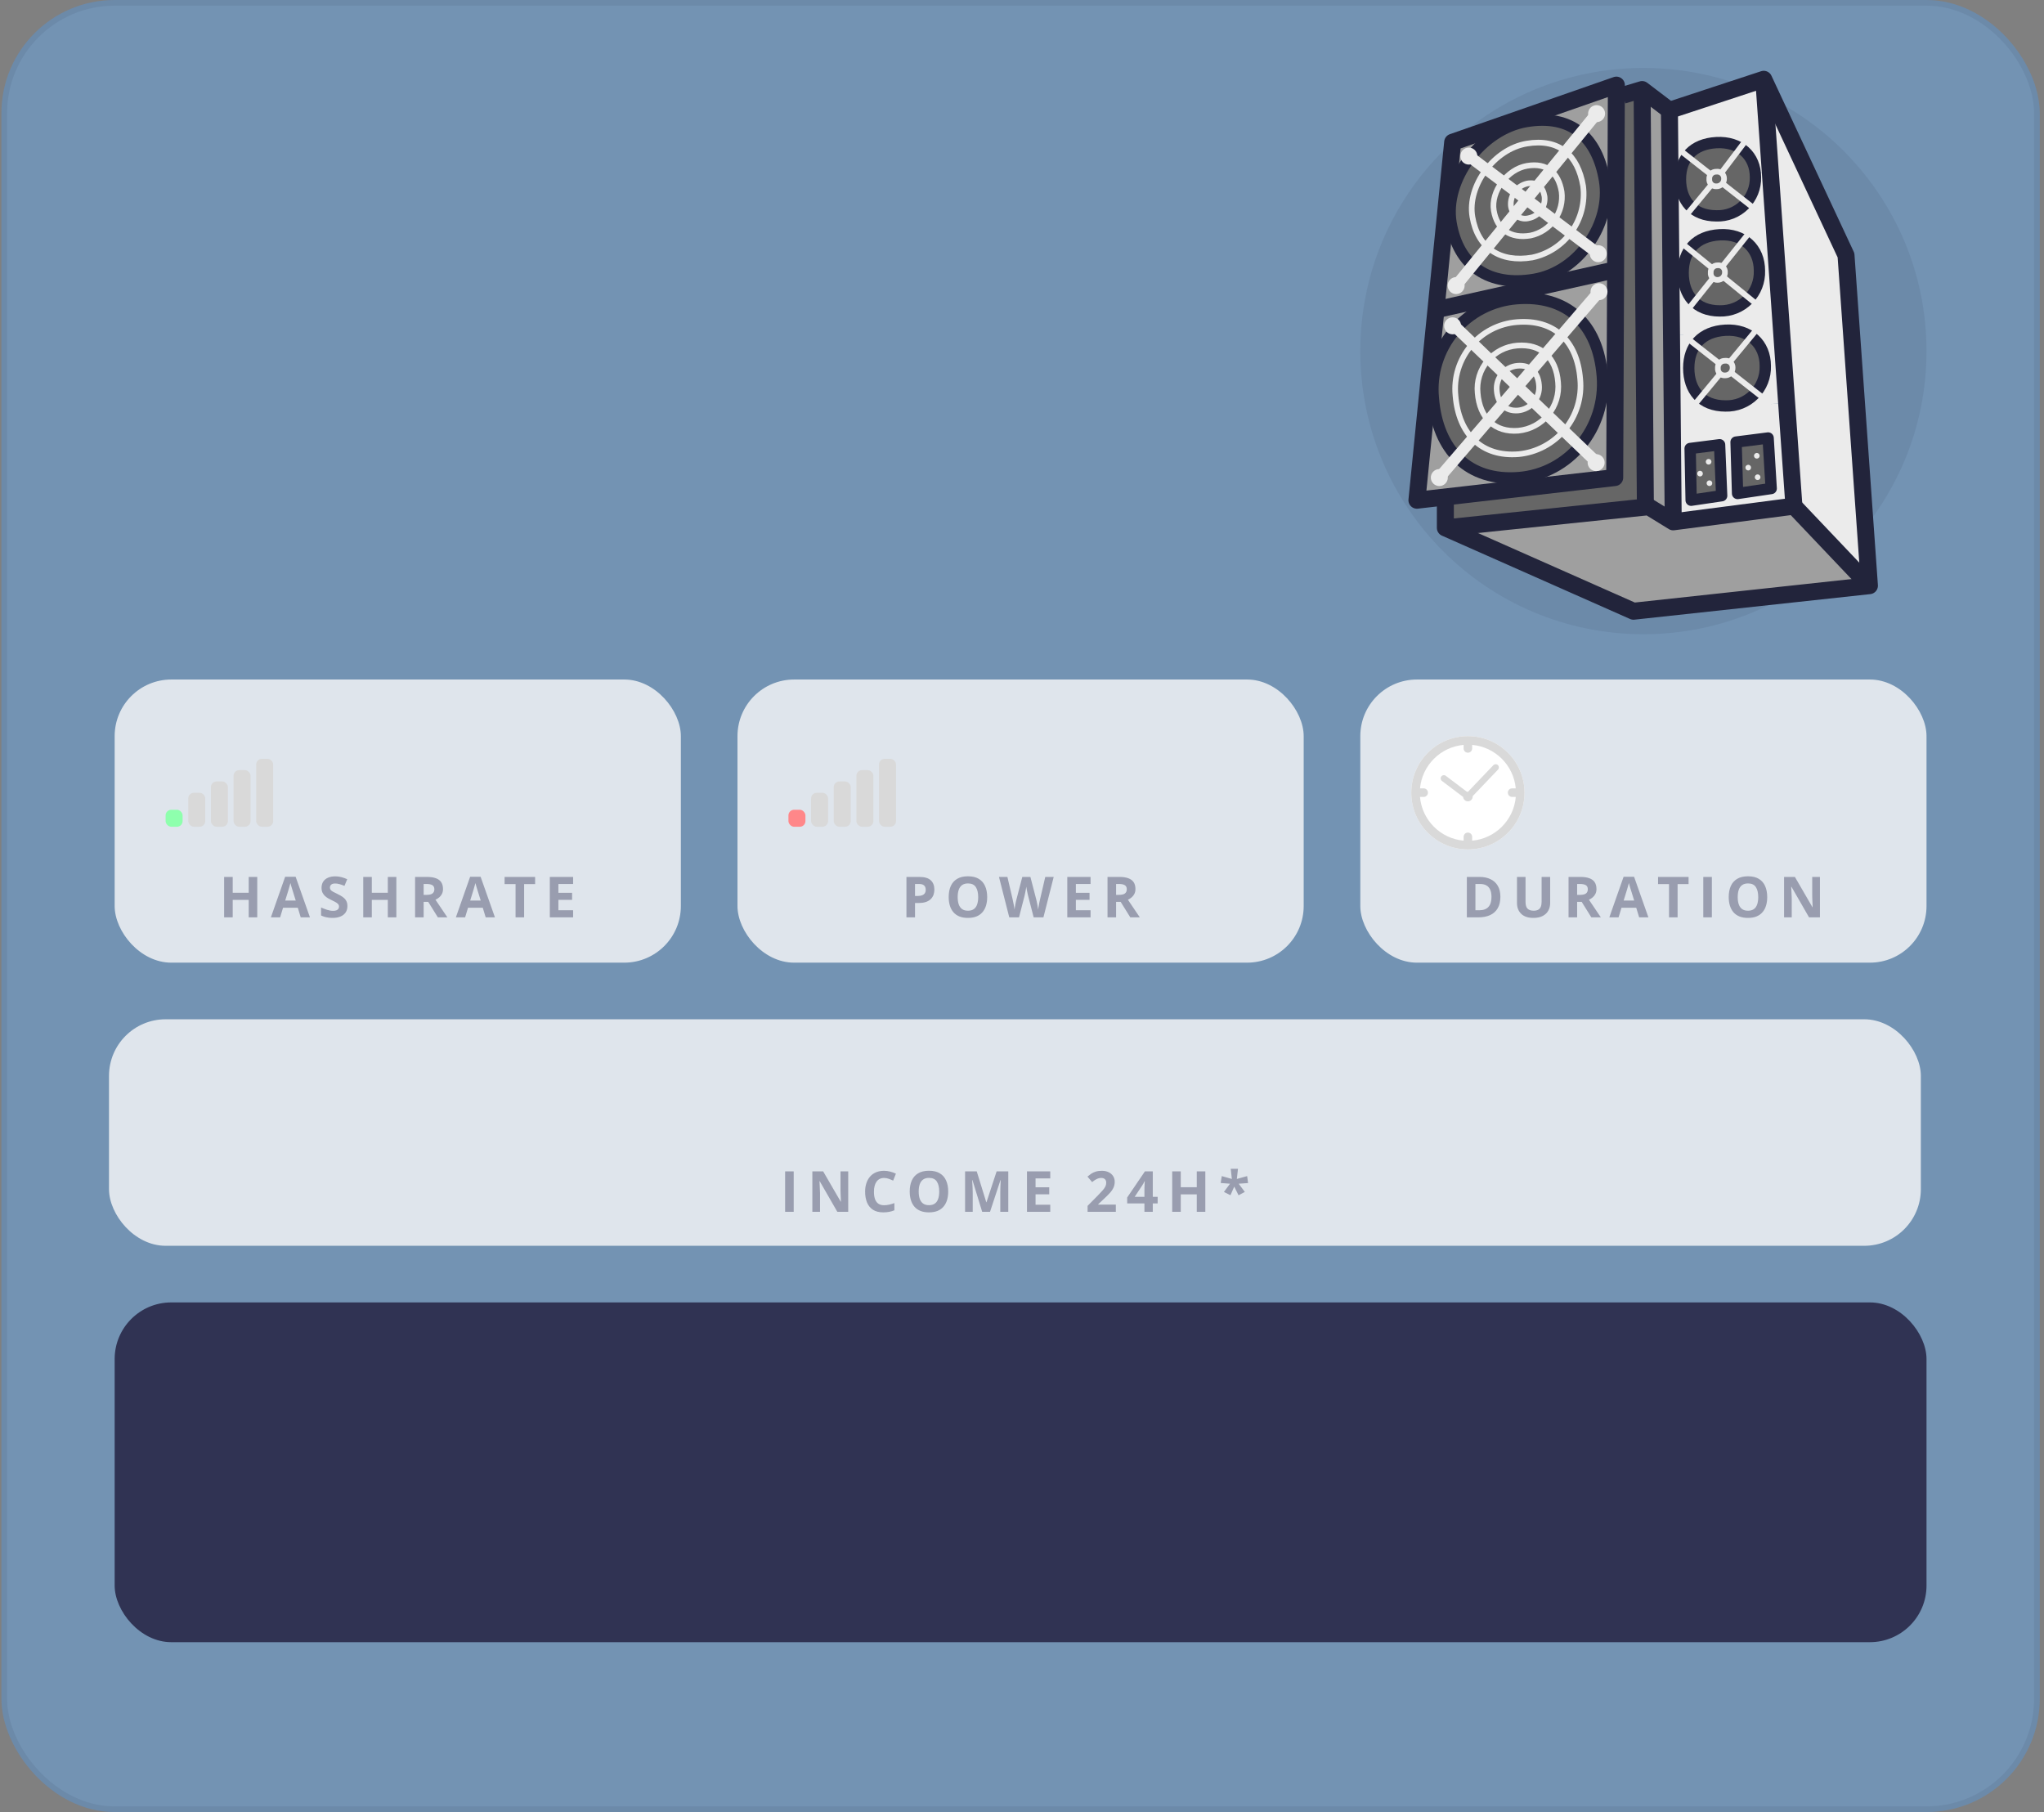<?xml version="1.0" encoding="UTF-8"?> <svg xmlns="http://www.w3.org/2000/svg" width="361" height="320" viewBox="0 0 361 320" fill="none"><rect x="0" y="0" width="361" height="320" fill="#808080" stroke="none"/><g clip-path="url(#clip0_5241_281817)"><rect x="0.25" width="360" height="320" rx="20" fill="#61B0FF" fill-opacity="0.4"></rect><rect x="20.25" y="120" width="100" height="50" rx="10" fill="#FAFAFA" fill-opacity="0.8"></rect><rect x="29.25" y="143" width="3" height="3" rx="1" fill="#8EFFAD"></rect><rect x="33.25" y="140" width="3" height="6" rx="1" fill="#D9D9D9"></rect><rect x="37.25" y="138" width="3" height="8" rx="1" fill="#D9D9D9"></rect><rect x="41.25" y="136" width="3" height="10" rx="1" fill="#D9D9D9"></rect><rect x="45.25" y="134" width="3" height="12" rx="1" fill="#D9D9D9"></rect><path d="M45.435 162H43.926V158.919H41.099V162H39.585V154.861H41.099V157.659H43.926V154.861H45.435V162ZM53.111 162L52.594 160.301H49.991L49.474 162H47.843L50.362 154.832H52.213L54.742 162H53.111ZM52.232 159.031L51.715 157.371C51.682 157.26 51.638 157.119 51.583 156.946C51.531 156.771 51.477 156.593 51.422 156.414C51.37 156.232 51.328 156.074 51.295 155.94C51.262 156.074 51.217 156.24 51.158 156.438C51.103 156.634 51.049 156.819 50.997 156.995C50.945 157.171 50.908 157.296 50.885 157.371L50.372 159.031H52.232ZM61.359 160.018C61.359 160.441 61.257 160.809 61.052 161.121C60.847 161.434 60.547 161.674 60.153 161.844C59.763 162.013 59.287 162.098 58.727 162.098C58.48 162.098 58.238 162.081 58 162.049C57.766 162.016 57.539 161.969 57.321 161.907C57.106 161.842 56.901 161.762 56.706 161.668V160.262C57.045 160.411 57.396 160.547 57.761 160.667C58.125 160.787 58.487 160.848 58.845 160.848C59.092 160.848 59.291 160.815 59.44 160.75C59.593 160.685 59.704 160.595 59.773 160.481C59.841 160.368 59.875 160.237 59.875 160.091C59.875 159.912 59.815 159.759 59.694 159.632C59.574 159.505 59.408 159.386 59.196 159.275C58.988 159.165 58.752 159.046 58.488 158.919C58.322 158.841 58.142 158.746 57.946 158.636C57.751 158.522 57.565 158.383 57.39 158.221C57.214 158.058 57.069 157.861 56.955 157.63C56.844 157.396 56.789 157.116 56.789 156.79C56.789 156.364 56.887 155.999 57.082 155.696C57.277 155.394 57.556 155.162 57.917 155.003C58.282 154.84 58.711 154.759 59.206 154.759C59.577 154.759 59.93 154.803 60.266 154.891C60.604 154.975 60.957 155.099 61.325 155.262L60.837 156.438C60.508 156.305 60.214 156.202 59.953 156.131C59.693 156.056 59.427 156.019 59.157 156.019C58.968 156.019 58.807 156.049 58.674 156.111C58.54 156.17 58.44 156.255 58.371 156.365C58.303 156.473 58.269 156.598 58.269 156.741C58.269 156.91 58.317 157.054 58.415 157.171C58.516 157.285 58.666 157.396 58.864 157.503C59.066 157.61 59.317 157.736 59.616 157.879C59.981 158.051 60.292 158.232 60.549 158.421C60.809 158.606 61.009 158.826 61.149 159.08C61.289 159.331 61.359 159.643 61.359 160.018ZM70.003 162H68.494V158.919H65.667V162H64.153V154.861H65.667V157.659H68.494V154.861H70.003V162ZM75.39 154.861C76.037 154.861 76.571 154.939 76.991 155.096C77.414 155.252 77.728 155.488 77.934 155.804C78.139 156.119 78.241 156.518 78.241 157C78.241 157.326 78.179 157.61 78.056 157.854C77.932 158.099 77.769 158.305 77.567 158.475C77.366 158.644 77.147 158.782 76.913 158.89L79.013 162H77.333L75.629 159.261H74.823V162H73.31V154.861H75.39ZM75.282 156.102H74.823V158.03H75.311C75.813 158.03 76.171 157.947 76.386 157.781C76.604 157.612 76.713 157.365 76.713 157.039C76.713 156.701 76.596 156.46 76.361 156.316C76.13 156.173 75.77 156.102 75.282 156.102ZM85.781 162L85.264 160.301H82.661L82.144 162H80.513L83.032 154.832H84.883L87.412 162H85.781ZM84.902 159.031L84.385 157.371C84.352 157.26 84.308 157.119 84.253 156.946C84.201 156.771 84.147 156.593 84.092 156.414C84.04 156.232 83.997 156.074 83.965 155.94C83.932 156.074 83.887 156.24 83.828 156.438C83.773 156.634 83.719 156.819 83.667 156.995C83.615 157.171 83.578 157.296 83.555 157.371L83.042 159.031H84.902ZM92.569 162H91.056V156.121H89.117V154.861H94.508V156.121H92.569V162ZM101.218 162H97.106V154.861H101.218V156.102H98.62V157.669H101.037V158.909H98.62V160.75H101.218V162Z" fill="#303353" fill-opacity="0.4"></path><rect x="130.25" y="120" width="100" height="50" rx="10" fill="#FAFAFA" fill-opacity="0.8"></rect><rect x="139.25" y="143" width="3" height="3" rx="1" fill="#FF8789"></rect><rect x="143.25" y="140" width="3" height="6" rx="1" fill="#D9D9D9"></rect><rect x="147.25" y="138" width="3" height="8" rx="1" fill="#D9D9D9"></rect><rect x="151.25" y="136" width="3" height="10" rx="1" fill="#D9D9D9"></rect><rect x="155.25" y="134" width="3" height="12" rx="1" fill="#D9D9D9"></rect><path d="M162.372 154.861C163.293 154.861 163.965 155.06 164.389 155.457C164.812 155.851 165.023 156.395 165.023 157.088C165.023 157.4 164.976 157.7 164.882 157.986C164.787 158.27 164.633 158.522 164.418 158.743C164.206 158.965 163.923 159.14 163.568 159.271C163.214 159.397 162.776 159.461 162.255 159.461H161.605V162H160.092V154.861H162.372ZM162.294 156.102H161.605V158.221H162.104C162.387 158.221 162.632 158.183 162.841 158.108C163.049 158.034 163.21 157.916 163.324 157.757C163.438 157.597 163.495 157.392 163.495 157.142C163.495 156.79 163.397 156.53 163.202 156.36C163.007 156.188 162.704 156.102 162.294 156.102ZM174.351 158.421C174.351 158.971 174.282 159.472 174.146 159.925C174.009 160.374 173.8 160.761 173.521 161.087C173.244 161.412 172.892 161.663 172.466 161.839C172.039 162.011 171.535 162.098 170.952 162.098C170.369 162.098 169.865 162.011 169.438 161.839C169.012 161.663 168.659 161.412 168.379 161.087C168.102 160.761 167.896 160.372 167.759 159.92C167.622 159.467 167.554 158.965 167.554 158.411C167.554 157.672 167.674 157.029 167.915 156.482C168.159 155.932 168.534 155.506 169.038 155.203C169.543 154.9 170.184 154.749 170.962 154.749C171.737 154.749 172.373 154.9 172.871 155.203C173.372 155.506 173.743 155.932 173.984 156.482C174.229 157.033 174.351 157.679 174.351 158.421ZM169.141 158.421C169.141 158.919 169.202 159.349 169.326 159.71C169.453 160.068 169.65 160.345 169.917 160.54C170.184 160.732 170.529 160.828 170.952 160.828C171.382 160.828 171.73 160.732 171.997 160.54C172.264 160.345 172.458 160.068 172.578 159.71C172.702 159.349 172.764 158.919 172.764 158.421C172.764 157.672 172.624 157.083 172.344 156.653C172.064 156.224 171.603 156.009 170.962 156.009C170.535 156.009 170.187 156.106 169.917 156.302C169.65 156.494 169.453 156.771 169.326 157.132C169.202 157.49 169.141 157.92 169.141 158.421ZM186.1 154.861L184.283 162H182.56L181.593 158.25C181.573 158.178 181.547 158.069 181.515 157.923C181.482 157.776 181.448 157.617 181.412 157.444C181.376 157.269 181.344 157.104 181.314 156.951C181.288 156.795 181.271 156.671 181.261 156.58C181.251 156.671 181.231 156.793 181.202 156.946C181.176 157.099 181.145 157.262 181.109 157.435C181.077 157.607 181.044 157.768 181.012 157.918C180.979 158.068 180.953 158.182 180.934 158.26L179.972 162H178.253L176.432 154.861H177.921L178.834 158.758C178.86 158.875 178.889 159.015 178.922 159.178C178.958 159.34 178.992 159.511 179.024 159.69C179.06 159.866 179.091 160.037 179.117 160.203C179.146 160.366 179.168 160.507 179.181 160.628C179.197 160.504 179.218 160.361 179.244 160.198C179.27 160.032 179.298 159.865 179.327 159.695C179.36 159.523 179.392 159.363 179.425 159.217C179.457 159.07 179.487 158.951 179.513 158.86L180.553 154.861H181.983L183.023 158.86C183.046 158.948 183.072 159.067 183.102 159.217C183.134 159.363 183.167 159.523 183.199 159.695C183.232 159.868 183.261 160.037 183.287 160.203C183.316 160.366 183.338 160.507 183.351 160.628C183.373 160.465 183.404 160.268 183.443 160.037C183.486 159.803 183.53 159.57 183.575 159.339C183.624 159.108 183.666 158.914 183.702 158.758L184.61 154.861H186.1ZM192.609 162H188.498V154.861H192.609V156.102H190.012V157.669H192.429V158.909H190.012V160.75H192.609V162ZM197.684 154.861C198.331 154.861 198.865 154.939 199.285 155.096C199.708 155.252 200.022 155.488 200.228 155.804C200.433 156.119 200.535 156.518 200.535 157C200.535 157.326 200.473 157.61 200.35 157.854C200.226 158.099 200.063 158.305 199.861 158.475C199.66 158.644 199.441 158.782 199.207 158.89L201.307 162H199.627L197.923 159.261H197.117V162H195.604V154.861H197.684ZM197.576 156.102H197.117V158.03H197.605C198.107 158.03 198.465 157.947 198.68 157.781C198.898 157.612 199.007 157.365 199.007 157.039C199.007 156.701 198.89 156.46 198.655 156.316C198.424 156.173 198.064 156.102 197.576 156.102Z" fill="#303353" fill-opacity="0.4"></path><rect x="240.25" y="120" width="100" height="50" rx="10" fill="#FAFAFA" fill-opacity="0.8"></rect><path d="M264.99 158.362C264.99 159.166 264.836 159.839 264.526 160.379C264.22 160.916 263.776 161.321 263.193 161.595C262.611 161.865 261.909 162 261.089 162H259.067V154.861H261.309C262.057 154.861 262.707 154.995 263.257 155.262C263.807 155.525 264.233 155.918 264.536 156.438C264.839 156.956 264.99 157.597 264.99 158.362ZM263.418 158.401C263.418 157.874 263.34 157.441 263.184 157.103C263.031 156.761 262.803 156.508 262.5 156.346C262.201 156.183 261.829 156.102 261.387 156.102H260.581V160.75H261.23C261.969 160.75 262.518 160.553 262.876 160.159C263.237 159.765 263.418 159.179 263.418 158.401ZM273.78 154.861V159.48C273.78 159.972 273.671 160.416 273.453 160.813C273.238 161.207 272.911 161.52 272.472 161.751C272.035 161.982 271.485 162.098 270.821 162.098C269.877 162.098 269.158 161.857 268.663 161.375C268.168 160.893 267.921 160.255 267.921 159.461V154.861H269.43V159.231C269.43 159.821 269.55 160.234 269.791 160.472C270.032 160.709 270.388 160.828 270.86 160.828C271.192 160.828 271.461 160.771 271.666 160.657C271.874 160.543 272.027 160.368 272.125 160.13C272.223 159.892 272.271 159.59 272.271 159.222V154.861H273.78ZM279.108 154.861C279.756 154.861 280.29 154.939 280.71 155.096C281.133 155.252 281.447 155.488 281.652 155.804C281.857 156.119 281.96 156.518 281.96 157C281.96 157.326 281.898 157.61 281.774 157.854C281.651 158.099 281.488 158.305 281.286 158.475C281.084 158.644 280.866 158.782 280.632 158.89L282.731 162H281.052L279.348 159.261H278.542V162H277.028V154.861H279.108ZM279.001 156.102H278.542V158.03H279.03C279.532 158.03 279.89 157.947 280.104 157.781C280.323 157.612 280.432 157.365 280.432 157.039C280.432 156.701 280.314 156.46 280.08 156.316C279.849 156.173 279.489 156.102 279.001 156.102ZM289.5 162L288.982 160.301H286.38L285.862 162H284.231L286.751 154.832H288.602L291.131 162H289.5ZM288.621 159.031L288.104 157.371C288.071 157.26 288.027 157.119 287.972 156.946C287.92 156.771 287.866 156.593 287.811 156.414C287.758 156.232 287.716 156.074 287.684 155.94C287.651 156.074 287.605 156.24 287.547 156.438C287.492 156.634 287.438 156.819 287.386 156.995C287.334 157.171 287.296 157.296 287.273 157.371L286.761 159.031H288.621ZM296.288 162H294.774V156.121H292.836V154.861H298.227V156.121H296.288V162ZM300.825 162V154.861H302.339V162H300.825ZM312.115 158.421C312.115 158.971 312.047 159.472 311.91 159.925C311.773 160.374 311.565 160.761 311.285 161.087C311.008 161.412 310.657 161.663 310.23 161.839C309.804 162.011 309.299 162.098 308.717 162.098C308.134 162.098 307.63 162.011 307.203 161.839C306.777 161.663 306.424 161.412 306.144 161.087C305.867 160.761 305.66 160.372 305.523 159.92C305.387 159.467 305.318 158.965 305.318 158.411C305.318 157.672 305.439 157.029 305.68 156.482C305.924 155.932 306.298 155.506 306.803 155.203C307.307 154.9 307.949 154.749 308.727 154.749C309.501 154.749 310.138 154.9 310.636 155.203C311.137 155.506 311.508 155.932 311.749 156.482C311.993 157.033 312.115 157.679 312.115 158.421ZM306.905 158.421C306.905 158.919 306.967 159.349 307.091 159.71C307.218 160.068 307.415 160.345 307.682 160.54C307.949 160.732 308.294 160.828 308.717 160.828C309.146 160.828 309.495 160.732 309.762 160.54C310.029 160.345 310.222 160.068 310.343 159.71C310.466 159.349 310.528 158.919 310.528 158.421C310.528 157.672 310.388 157.083 310.108 156.653C309.828 156.224 309.368 156.009 308.727 156.009C308.3 156.009 307.952 156.106 307.682 156.302C307.415 156.494 307.218 156.771 307.091 157.132C306.967 157.49 306.905 157.92 306.905 158.421ZM321.428 162H319.504L316.398 156.6H316.354C316.368 156.824 316.379 157.05 316.389 157.278C316.398 157.506 316.408 157.734 316.418 157.962C316.428 158.187 316.438 158.413 316.447 158.641V162H315.095V154.861H317.004L320.104 160.208H320.139C320.132 159.987 320.124 159.767 320.114 159.549C320.104 159.331 320.095 159.113 320.085 158.895C320.078 158.676 320.072 158.458 320.065 158.24V154.861H321.428V162Z" fill="#303353" fill-opacity="0.4"></path><circle cx="259.251" cy="140" r="10" fill="white"></circle><path d="M259.251 130C253.726 130 249.25 134.476 249.25 140.001C249.25 145.526 253.726 150.002 259.251 150.002C264.776 150.002 269.252 145.524 269.252 140.001C269.252 134.478 264.774 130 259.251 130ZM260.004 148.456V147.784C260.004 147.366 259.667 147.029 259.249 147.029C258.832 147.029 258.494 147.366 258.494 147.784V148.456C254.406 148.094 251.143 144.823 250.792 140.733H251.441C251.859 140.733 252.196 140.395 252.196 139.978C252.196 139.56 251.859 139.223 251.441 139.223H250.795C251.168 135.152 254.424 131.906 258.496 131.545V132.17C258.496 132.588 258.833 132.925 259.251 132.925C259.668 132.925 260.006 132.588 260.006 132.17V131.545C264.078 131.906 267.333 135.154 267.705 139.223H267.059C266.641 139.223 266.304 139.56 266.304 139.978C266.304 140.395 266.641 140.733 267.059 140.733H267.708C267.357 144.825 264.094 148.094 260.006 148.456H260.004Z" fill="#D9D9D9"></path><path d="M263.746 135.129L259.276 139.814C259.276 139.814 259.26 139.814 259.251 139.814C259.196 139.814 259.14 139.819 259.087 139.83L255.346 137.003C255.098 136.817 254.743 136.864 254.554 137.116C254.365 137.364 254.415 137.72 254.664 137.908L258.405 140.735C258.441 141.17 258.807 141.513 259.251 141.513C259.72 141.513 260.1 141.133 260.1 140.663C260.1 140.64 260.1 140.619 260.097 140.597L264.567 135.913C264.783 135.686 264.774 135.329 264.548 135.111C264.323 134.895 263.964 134.904 263.746 135.131V135.129Z" fill="#D9D9D9"></path><rect x="19.25" y="180" width="320" height="40" rx="10" fill="#FAFAFA" fill-opacity="0.8"></rect><path d="M138.664 214V206.861H140.178V214H138.664ZM149.808 214H147.884L144.778 208.6H144.734C144.747 208.824 144.759 209.05 144.769 209.278C144.778 209.506 144.788 209.734 144.798 209.962C144.808 210.187 144.817 210.413 144.827 210.641V214H143.475V206.861H145.384L148.484 212.208H148.519C148.512 211.987 148.504 211.767 148.494 211.549C148.484 211.331 148.475 211.113 148.465 210.895C148.458 210.676 148.452 210.458 148.445 210.24V206.861H149.808V214ZM156.142 208.019C155.852 208.019 155.595 208.076 155.37 208.189C155.149 208.3 154.962 208.461 154.809 208.673C154.659 208.884 154.545 209.14 154.467 209.439C154.389 209.739 154.35 210.076 154.35 210.45C154.35 210.955 154.411 211.386 154.535 211.744C154.662 212.099 154.857 212.371 155.121 212.56C155.385 212.745 155.725 212.838 156.142 212.838C156.431 212.838 156.721 212.805 157.011 212.74C157.304 212.675 157.621 212.582 157.963 212.462V213.731C157.647 213.862 157.336 213.954 157.03 214.01C156.724 214.068 156.381 214.098 156 214.098C155.264 214.098 154.659 213.946 154.184 213.644C153.712 213.338 153.362 212.911 153.134 212.364C152.906 211.814 152.792 211.173 152.792 210.44C152.792 209.9 152.865 209.405 153.012 208.956C153.158 208.507 153.373 208.118 153.656 207.789C153.939 207.46 154.289 207.206 154.706 207.027C155.123 206.848 155.601 206.759 156.142 206.759C156.496 206.759 156.851 206.804 157.206 206.896C157.564 206.983 157.906 207.105 158.231 207.262L157.743 208.492C157.476 208.365 157.208 208.255 156.938 208.16C156.667 208.066 156.402 208.019 156.142 208.019ZM167.466 210.421C167.466 210.971 167.397 211.472 167.261 211.925C167.124 212.374 166.916 212.761 166.636 213.087C166.359 213.412 166.007 213.663 165.581 213.839C165.155 214.011 164.65 214.098 164.067 214.098C163.485 214.098 162.98 214.011 162.554 213.839C162.127 213.663 161.774 213.412 161.494 213.087C161.217 212.761 161.011 212.372 160.874 211.92C160.737 211.467 160.669 210.965 160.669 210.411C160.669 209.672 160.789 209.029 161.03 208.482C161.274 207.932 161.649 207.506 162.153 207.203C162.658 206.9 163.299 206.749 164.077 206.749C164.852 206.749 165.488 206.9 165.986 207.203C166.488 207.506 166.859 207.932 167.1 208.482C167.344 209.033 167.466 209.679 167.466 210.421ZM162.256 210.421C162.256 210.919 162.318 211.349 162.441 211.71C162.568 212.068 162.765 212.345 163.032 212.54C163.299 212.732 163.644 212.828 164.067 212.828C164.497 212.828 164.845 212.732 165.112 212.54C165.379 212.345 165.573 212.068 165.693 211.71C165.817 211.349 165.879 210.919 165.879 210.421C165.879 209.672 165.739 209.083 165.459 208.653C165.179 208.224 164.718 208.009 164.077 208.009C163.651 208.009 163.302 208.106 163.032 208.302C162.765 208.494 162.568 208.771 162.441 209.132C162.318 209.49 162.256 209.92 162.256 210.421ZM173.468 214L171.749 208.399H171.705C171.712 208.533 171.721 208.735 171.734 209.005C171.751 209.272 171.765 209.557 171.778 209.859C171.791 210.162 171.798 210.436 171.798 210.68V214H170.445V206.861H172.506L174.195 212.32H174.225L176.017 206.861H178.077V214H176.666V210.621C176.666 210.396 176.669 210.138 176.676 209.845C176.686 209.552 176.697 209.273 176.71 209.01C176.723 208.743 176.733 208.543 176.739 208.409H176.695L174.854 214H173.468ZM185.49 214H181.379V206.861H185.49V208.102H182.893V209.669H185.31V210.909H182.893V212.75H185.49V214ZM197.074 214H192.084V212.95L193.876 211.139C194.237 210.768 194.527 210.458 194.745 210.211C194.966 209.96 195.126 209.732 195.224 209.527C195.325 209.322 195.375 209.103 195.375 208.868C195.375 208.585 195.295 208.373 195.136 208.233C194.979 208.09 194.77 208.019 194.506 208.019C194.229 208.019 193.961 208.082 193.7 208.209C193.44 208.336 193.168 208.517 192.885 208.751L192.064 207.779C192.27 207.604 192.486 207.438 192.714 207.281C192.945 207.125 193.212 207 193.515 206.905C193.821 206.808 194.187 206.759 194.613 206.759C195.082 206.759 195.484 206.843 195.819 207.013C196.158 207.182 196.418 207.413 196.601 207.706C196.783 207.996 196.874 208.325 196.874 208.692C196.874 209.086 196.796 209.446 196.64 209.771C196.483 210.097 196.256 210.419 195.956 210.738C195.66 211.057 195.302 211.41 194.882 211.798L193.964 212.662V212.73H197.074V214ZM204.458 212.521H203.599V214H202.124V212.521H199.077V211.471L202.207 206.861H203.599V211.349H204.458V212.521ZM202.124 211.349V210.138C202.124 210.024 202.126 209.889 202.129 209.732C202.135 209.576 202.142 209.42 202.148 209.264C202.155 209.107 202.161 208.969 202.168 208.849C202.178 208.725 202.184 208.639 202.188 208.59H202.148C202.087 208.723 202.021 208.854 201.953 208.98C201.885 209.104 201.805 209.234 201.714 209.371L200.405 211.349H202.124ZM212.877 214H211.368V210.919H208.541V214H207.027V206.861H208.541V209.659H211.368V206.861H212.877V214ZM218.645 206.402L218.444 208.199L220.266 207.691L220.427 208.922L218.767 209.039L219.855 210.489L218.747 211.08L217.985 209.552L217.316 211.07L216.164 210.489L217.243 209.039L215.593 208.912L215.783 207.691L217.565 208.199L217.365 206.402H218.645Z" fill="#303353" fill-opacity="0.4"></path><rect x="20.25" y="230" width="320" height="60" rx="10" fill="#303353"></rect><circle cx="290.25" cy="62" r="50" fill="#303353" fill-opacity="0.1"></circle><path d="M257.323 80.709C254.953 78.289 253.503 74.729 253.153 70.299C253.076 69.3 253.08 68.297 253.163 67.299L252.363 67.219L250.25 88.339L255.2 87.769L268.46 86.249L268.24 84.339C263.633 84.709 259.923 83.389 257.323 80.709Z" fill="#9F9F9F"></path><path d="M279.013 78.804C277.671 80.391 276.029 81.698 274.181 82.649C272.333 83.6 270.315 84.176 268.243 84.344L268.463 86.254L285.183 84.344L285.333 47.664H285.163L271.933 50.614L253.613 54.704L252.363 67.224L253.163 67.304C253.476 63.818 254.915 60.529 257.263 57.934C260 54.91 263.796 53.055 267.863 52.754C272.343 52.394 275.983 53.534 278.583 55.974C281.093 58.304 282.633 61.854 282.993 66.404C283.179 68.631 282.923 70.873 282.24 73.001C281.557 75.129 280.46 77.101 279.013 78.804Z" fill="#9F9F9F"></path><path d="M260.073 46.88C257.979 44.881 256.637 42.222 256.273 39.35C256.098 38.266 256.067 37.163 256.183 36.07L255.473 36L253.613 54.703L271.933 50.613L271.613 49.203C271.393 49.253 271.173 49.293 270.943 49.333C266.393 50.103 262.673 49.21 260.073 46.88Z" fill="#9F9F9F"></path><path d="M255.203 87.77L255.273 88.35V93.221L290.643 89.55L290.603 89.171L290.023 15.81L286.633 16.82H285.463L285.333 47.66L285.183 84.341L268.463 86.251L255.203 87.77Z" fill="#666666"></path><path d="M255.273 93.219L288.503 107.939L330.173 103.419L316.833 89.379L295.513 92.159L291.173 89.489L290.643 89.549L255.273 93.219Z" fill="#9F9F9F"></path><path d="M259.683 27.77C261.679 25.107 264.417 23.093 267.553 21.98L267.333 21.35L256.563 25.11L255.473 36.003L256.183 36.073C256.567 33.036 257.778 30.164 259.683 27.77Z" fill="#9F9F9F"></path><path d="M279.193 23.489C281.373 25.309 282.763 28.179 283.383 31.859C283.666 33.88 283.542 35.936 283.019 37.908C282.495 39.879 281.582 41.726 280.333 43.339C278.223 46.275 275.128 48.354 271.613 49.199L271.933 50.609L285.163 47.659H285.333L285.463 16.819L285.473 15.029L267.333 21.349L267.553 21.979C268.207 21.751 268.879 21.58 269.563 21.469C273.673 20.779 276.873 21.539 279.193 23.489Z" fill="#9F9F9F"></path><path d="M290.023 15.81L290.603 89.171L290.643 89.55L291.173 89.49L295.513 92.16L295.213 59.191L294.953 31.671L294.843 19.48L290.023 15.81Z" fill="#9F9F9F"></path><path d="M307.323 26.141C308.096 26.62 308.743 27.279 309.209 28.06C309.676 28.841 309.948 29.723 310.003 30.631L312.663 30.441L311.503 14.004L294.843 19.484L294.953 31.674L296.793 31.654C296.742 30.192 297.174 28.755 298.023 27.564C298.645 26.812 299.428 26.209 300.314 25.798C301.2 25.388 302.167 25.182 303.143 25.194C304.6 25.074 306.06 25.404 307.323 26.141Z" fill="#EBEBEB"></path><path d="M303.723 54.91C304.705 54.933 305.681 54.744 306.584 54.356C307.486 53.967 308.295 53.389 308.953 52.66C310.134 51.319 310.773 49.586 310.743 47.8C310.792 46.728 310.555 45.663 310.056 44.714C309.556 43.765 308.813 42.966 307.903 42.4C306.639 41.665 305.18 41.337 303.723 41.459C302.694 41.447 301.677 41.678 300.756 42.136C299.835 42.593 299.035 43.263 298.423 44.09C297.626 45.301 297.225 46.73 297.273 48.179C297.224 49.12 297.37 50.06 297.702 50.941C298.034 51.823 298.545 52.626 299.203 53.3C300.441 54.407 302.064 54.985 303.723 54.91ZM304.733 58.319C303.714 58.306 302.707 58.531 301.79 58.975C300.874 59.419 300.073 60.071 299.453 60.88L297.273 59.169L295.213 59.19L294.953 31.669L296.793 31.649C296.744 32.599 296.904 33.547 297.264 34.427C297.623 35.307 298.173 36.096 298.873 36.739C300.087 37.693 301.601 38.182 303.143 38.12C304.15 38.147 305.149 37.949 306.07 37.541C306.99 37.133 307.808 36.524 308.463 35.76C309.498 34.501 310.054 32.918 310.033 31.29C310.033 31.059 310.023 30.84 310.003 30.63L312.663 30.439L315.543 71.15L312.783 71.35L310.143 69.279C311.217 67.97 311.794 66.323 311.773 64.629C311.813 63.62 311.601 62.617 311.156 61.711C310.711 60.805 310.046 60.024 309.223 59.44C307.894 58.574 306.313 58.179 304.733 58.319Z" fill="#EBEBEB"></path><path d="M304.733 71.69C305.758 71.719 306.776 71.517 307.712 71.1C308.648 70.683 309.479 70.061 310.143 69.28L312.783 71.35L315.543 71.15L316.833 89.38L295.513 92.16L295.213 59.19L297.273 59.17L299.453 60.88C298.627 62.095 298.21 63.542 298.263 65.01C298.212 65.971 298.369 66.933 298.723 67.828C299.077 68.724 299.619 69.533 300.313 70.2C301.549 71.23 303.126 71.761 304.733 71.69ZM304.073 87.54L303.703 78.54L298.503 79.2L298.683 88.34L304.073 87.54ZM312.823 86.27L312.273 77.35L306.613 78.07L306.883 87.15L312.823 86.27Z" fill="#EBEBEB"></path><path d="M298.503 79.199L298.683 88.339L304.073 87.539L303.703 78.539L298.503 79.199Z" fill="#666666"></path><path d="M306.613 78.07L306.883 87.15L312.823 86.27L312.273 77.35L306.613 78.07Z" fill="#666666"></path><path d="M311.503 14L312.663 30.44L315.543 71.15L316.833 89.38L330.173 103.42L326.033 45.08L311.503 14Z" fill="#EBEBEB"></path><path d="M255.271 88.356V93.22L288.5 107.939L330.168 103.426L326.032 45.078L311.501 14.004L294.846 19.481L290.019 15.814L286.632 16.823" stroke="#22243B" stroke-width="3" stroke-linejoin="round"></path><path d="M330.168 103.424L316.835 89.383L295.517 92.154L291.176 89.484L255.271 93.218" stroke="#22243B" stroke-width="3" stroke-linejoin="round"></path><path d="M316.835 89.385L311.501 14.004" stroke="#22243B" stroke-width="3" stroke-linejoin="round"></path><path d="M290.019 15.812L290.598 89.174" stroke="#22243B" stroke-width="3" stroke-linejoin="round"></path><path d="M294.846 19.48L295.517 92.156" stroke="#22243B" stroke-width="3" stroke-linejoin="round"></path><path d="M285.476 15.033L256.562 25.112L250.25 88.335L285.182 84.337L285.476 15.033Z" stroke="#22243B" stroke-width="3" stroke-linejoin="round"></path><path d="M285.167 47.664L253.608 54.704" stroke="#22243B" stroke-width="3" stroke-linejoin="round"></path><path d="M253.15 70.303C253.887 79.578 259.428 85.04 268.238 84.34C277.048 83.639 283.725 75.677 282.989 66.403C282.253 57.13 276.673 52.05 267.863 52.749C265.737 52.915 263.665 53.504 261.768 54.48C259.872 55.457 258.19 56.802 256.82 58.436C255.45 60.071 254.419 61.962 253.789 64C253.159 66.038 252.942 68.181 253.15 70.303Z" fill="#666666" stroke="#22243B" stroke-width="2" stroke-linejoin="round"></path><path d="M257.058 69.841C257.602 76.689 261.693 80.721 268.198 80.204C269.783 80.049 271.321 79.584 272.726 78.835C274.131 78.087 275.375 77.068 276.386 75.839C277.397 74.609 278.156 73.192 278.62 71.669C279.084 70.147 279.243 68.547 279.089 66.963C278.545 60.115 274.426 56.362 267.921 56.882C266.351 57.004 264.821 57.438 263.421 58.159C262.022 58.88 260.779 59.873 259.768 61.08C258.756 62.286 257.996 63.683 257.53 65.187C257.065 66.691 256.904 68.273 257.058 69.841Z" stroke="#EBEBEB" stroke-linejoin="round"></path><path d="M260.975 69.379C261.326 73.793 263.963 76.393 268.157 76.06C269.179 75.96 270.171 75.66 271.076 75.178C271.982 74.695 272.784 74.038 273.436 73.246C274.088 72.453 274.578 71.539 274.877 70.557C275.176 69.575 275.279 68.544 275.179 67.523C274.829 63.108 272.173 60.69 267.979 61.023C266.967 61.102 265.98 61.382 265.078 61.846C264.175 62.311 263.374 62.951 262.722 63.73C262.07 64.508 261.579 65.408 261.279 66.378C260.979 67.348 260.876 68.368 260.975 69.379Z" stroke="#EBEBEB" stroke-linejoin="round"></path><path d="M264.35 68.98C264.534 71.297 265.918 72.662 268.12 72.487C268.657 72.436 269.178 72.279 269.654 72.025C270.13 71.772 270.552 71.427 270.894 71.01C271.237 70.594 271.494 70.114 271.651 69.598C271.808 69.082 271.861 68.54 271.808 68.003C271.624 65.686 270.23 64.417 268.029 64.592C267.497 64.633 266.979 64.78 266.505 65.024C266.031 65.268 265.61 65.604 265.267 66.013C264.924 66.421 264.667 66.894 264.509 67.404C264.352 67.914 264.298 68.449 264.35 68.98Z" stroke="#EBEBEB" stroke-linejoin="round"></path><path d="M282.271 51.684L254.205 84.337" stroke="#EBEBEB" stroke-width="2" stroke-linejoin="round"></path><path d="M256.851 57.539L282.047 81.698" stroke="#EBEBEB" stroke-width="2" stroke-linejoin="round"></path><path d="M281.898 83.197C282.296 83.197 282.677 83.039 282.959 82.758C283.24 82.477 283.398 82.095 283.398 81.697C283.398 81.299 283.24 80.918 282.959 80.637C282.677 80.355 282.296 80.197 281.898 80.197C281.5 80.197 281.119 80.355 280.837 80.637C280.556 80.918 280.398 81.299 280.398 81.697C280.398 82.095 280.556 82.477 280.837 82.758C281.119 83.039 281.5 83.197 281.898 83.197Z" fill="#EBEBEB"></path><path d="M254.205 85.836C254.603 85.836 254.984 85.678 255.266 85.397C255.547 85.115 255.705 84.734 255.705 84.336C255.705 83.938 255.547 83.557 255.266 83.275C254.984 82.994 254.603 82.836 254.205 82.836C253.807 82.836 253.426 82.994 253.144 83.275C252.863 83.557 252.705 83.938 252.705 84.336C252.705 84.734 252.863 85.115 253.144 85.397C253.426 85.678 253.807 85.836 254.205 85.836Z" fill="#EBEBEB"></path><path d="M256.55 59.039C256.948 59.039 257.329 58.881 257.611 58.6C257.892 58.318 258.05 57.937 258.05 57.539C258.05 57.141 257.892 56.76 257.611 56.478C257.329 56.197 256.948 56.039 256.55 56.039C256.152 56.039 255.771 56.197 255.489 56.478C255.208 56.76 255.05 57.141 255.05 57.539C255.05 57.937 255.208 58.318 255.489 58.6C255.771 58.881 256.152 59.039 256.55 59.039Z" fill="#EBEBEB"></path><path d="M282.406 53.012C282.804 53.012 283.185 52.854 283.467 52.572C283.748 52.291 283.906 51.91 283.906 51.512C283.906 51.114 283.748 50.732 283.467 50.451C283.185 50.17 282.804 50.012 282.406 50.012C282.008 50.012 281.627 50.17 281.345 50.451C281.064 50.732 280.906 51.114 280.906 51.512C280.906 51.91 281.064 52.291 281.345 52.572C281.627 52.854 282.008 53.012 282.406 53.012Z" fill="#EBEBEB"></path><path d="M256.277 39.349C257.557 46.963 262.99 50.667 270.938 49.33C278.886 47.993 284.662 39.469 283.381 31.855C282.1 24.241 277.515 20.13 269.567 21.467C261.619 22.804 254.996 31.735 256.277 39.349Z" fill="#666666" stroke="#22243B" stroke-width="2" stroke-linejoin="round"></path><path d="M260.044 38.269C260.968 43.763 264.888 46.435 270.623 45.469C273.428 44.877 275.908 43.252 277.571 40.917C279.235 38.582 279.959 35.707 279.602 32.862C278.678 27.368 275.369 24.402 269.634 25.362C263.899 26.322 259.121 32.775 260.044 38.269Z" stroke="#EBEBEB" stroke-linejoin="round"></path><path d="M263.829 37.185C264.395 40.549 266.795 42.185 270.307 41.595C272.025 41.233 273.544 40.238 274.563 38.807C275.582 37.377 276.026 35.617 275.807 33.874C275.241 30.51 273.215 28.693 269.707 29.284C266.199 29.875 263.263 33.821 263.829 37.185Z" stroke="#EBEBEB" stroke-linejoin="round"></path><path d="M266.842 36.323C266.876 36.693 266.991 37.051 267.18 37.372C267.368 37.692 267.625 37.966 267.932 38.175C268.239 38.385 268.589 38.523 268.956 38.581C269.323 38.639 269.698 38.615 270.055 38.511C270.907 38.331 271.661 37.837 272.166 37.128C272.671 36.418 272.891 35.545 272.783 34.68C272.502 33.012 271.497 32.111 269.755 32.404C268.877 32.594 268.098 33.096 267.563 33.817C267.027 34.538 266.771 35.428 266.842 36.323Z" stroke="#EBEBEB" stroke-linejoin="round"></path><path d="M281.98 20.066L257.175 50.432" stroke="#EBEBEB" stroke-width="2" stroke-linejoin="round"></path><path d="M259.414 27.564L282.271 44.797" stroke="#EBEBEB" stroke-width="2" stroke-linejoin="round"></path><path d="M282.271 46.303C282.669 46.303 283.05 46.145 283.332 45.863C283.613 45.582 283.771 45.201 283.771 44.803C283.771 44.405 283.613 44.023 283.332 43.742C283.05 43.461 282.669 43.303 282.271 43.303C281.873 43.303 281.492 43.461 281.21 43.742C280.929 44.023 280.771 44.405 280.771 44.803C280.771 45.201 280.929 45.582 281.21 45.863C281.492 46.145 281.873 46.303 282.271 46.303Z" fill="#EBEBEB"></path><path d="M257.175 51.934C257.573 51.934 257.954 51.776 258.236 51.494C258.517 51.213 258.675 50.831 258.675 50.434C258.675 50.036 258.517 49.654 258.236 49.373C257.954 49.092 257.573 48.934 257.175 48.934C256.777 48.934 256.396 49.092 256.114 49.373C255.833 49.654 255.675 50.036 255.675 50.434C255.675 50.831 255.833 51.213 256.114 51.494C256.396 51.776 256.777 51.934 257.175 51.934Z" fill="#EBEBEB"></path><path d="M259.414 29.064C259.812 29.064 260.193 28.906 260.475 28.625C260.756 28.344 260.914 27.962 260.914 27.564C260.914 27.167 260.756 26.785 260.475 26.504C260.193 26.223 259.812 26.064 259.414 26.064C259.016 26.064 258.635 26.223 258.353 26.504C258.072 26.785 257.914 27.167 257.914 27.564C257.914 27.962 258.072 28.344 258.353 28.625C258.635 28.906 259.016 29.064 259.414 29.064Z" fill="#EBEBEB"></path><path d="M281.98 21.566C282.378 21.566 282.759 21.408 283.041 21.127C283.322 20.846 283.48 20.464 283.48 20.066C283.48 19.669 283.322 19.287 283.041 19.006C282.759 18.724 282.378 18.566 281.98 18.566C281.582 18.566 281.201 18.724 280.919 19.006C280.638 19.287 280.48 19.669 280.48 20.066C280.48 20.464 280.638 20.846 280.919 21.127C281.201 21.408 281.582 21.566 281.98 21.566Z" fill="#EBEBEB"></path><path d="M296.794 31.651C296.794 35.409 298.979 38.117 303.14 38.117C304.049 38.15 304.956 37.997 305.803 37.666C306.651 37.336 307.422 36.835 308.068 36.195C308.715 35.554 309.223 34.789 309.562 33.944C309.902 33.1 310.064 32.195 310.04 31.286C310.04 27.529 307.297 24.958 303.14 25.186C299.034 25.412 296.794 27.893 296.794 31.651Z" fill="#666666" stroke="#22243B" stroke-width="2" stroke-linejoin="round"></path><path d="M298.258 65.002C298.258 68.889 300.488 71.69 304.735 71.69C305.669 71.718 306.599 71.554 307.468 71.209C308.336 70.863 309.124 70.343 309.784 69.681C310.444 69.019 310.961 68.229 311.304 67.359C311.647 66.49 311.808 65.559 311.777 64.625C311.777 60.738 308.977 58.079 304.735 58.315C300.544 58.551 298.258 61.118 298.258 65.002Z" fill="#666666" stroke="#22243B" stroke-width="2" stroke-linejoin="round"></path><path d="M303.401 65.004C303.384 65.174 303.404 65.346 303.461 65.507C303.517 65.668 303.607 65.816 303.726 65.938C303.845 66.061 303.989 66.157 304.149 66.218C304.308 66.279 304.479 66.305 304.65 66.294C304.83 66.299 305.009 66.267 305.177 66.201C305.344 66.134 305.496 66.034 305.623 65.906C305.75 65.779 305.85 65.626 305.916 65.459C305.982 65.291 306.013 65.112 306.007 64.932C306.014 64.758 305.982 64.584 305.914 64.424C305.847 64.263 305.744 64.12 305.615 64.003C305.485 63.887 305.332 63.8 305.165 63.75C304.998 63.7 304.822 63.687 304.65 63.712C304.48 63.704 304.311 63.733 304.153 63.796C303.995 63.859 303.853 63.954 303.735 64.076C303.617 64.199 303.526 64.344 303.468 64.504C303.411 64.664 303.388 64.834 303.401 65.004Z" stroke="#EBEBEB" stroke-linejoin="round"></path><path d="M297.268 48.181C297.268 52.089 299.491 54.905 303.724 54.905C304.659 54.928 305.589 54.76 306.456 54.41C307.324 54.061 308.111 53.537 308.768 52.872C309.426 52.207 309.94 51.414 310.279 50.543C310.619 49.671 310.776 48.739 310.742 47.805C310.742 43.897 307.951 41.223 303.724 41.46C299.55 41.691 297.268 44.272 297.268 48.181Z" fill="#666666" stroke="#22243B" stroke-width="2" stroke-linejoin="round"></path><path d="M312.818 86.268L312.276 77.348L306.615 78.071L306.88 87.145L312.818 86.268Z" stroke="#22243B" stroke-width="2" stroke-linejoin="round"></path><path d="M304.07 87.54L303.704 78.539L298.503 79.203L298.682 88.336L304.07 87.54Z" stroke="#22243B" stroke-width="2" stroke-linejoin="round"></path><path d="M310.278 80.988C310.411 80.988 310.538 80.936 310.632 80.842C310.725 80.748 310.778 80.621 310.778 80.488C310.778 80.356 310.725 80.228 310.632 80.135C310.538 80.041 310.411 79.988 310.278 79.988C310.145 79.988 310.018 80.041 309.924 80.135C309.831 80.228 309.778 80.356 309.778 80.488C309.778 80.621 309.831 80.748 309.924 80.842C310.018 80.936 310.145 80.988 310.278 80.988Z" fill="#EBEBEB"></path><path d="M310.422 84.773C310.555 84.773 310.682 84.721 310.776 84.627C310.869 84.533 310.922 84.406 310.922 84.273C310.922 84.141 310.869 84.014 310.776 83.92C310.682 83.826 310.555 83.773 310.422 83.773C310.289 83.773 310.162 83.826 310.068 83.92C309.975 84.014 309.922 84.141 309.922 84.273C309.922 84.406 309.975 84.533 310.068 84.627C310.162 84.721 310.289 84.773 310.422 84.773Z" fill="#EBEBEB"></path><path d="M308.764 83.078C308.897 83.078 309.024 83.025 309.118 82.932C309.211 82.838 309.264 82.711 309.264 82.578C309.264 82.445 309.211 82.318 309.118 82.225C309.024 82.131 308.897 82.078 308.764 82.078C308.631 82.078 308.504 82.131 308.41 82.225C308.317 82.318 308.264 82.445 308.264 82.578C308.264 82.711 308.317 82.838 308.41 82.932C308.504 83.025 308.631 83.078 308.764 83.078Z" fill="#EBEBEB"></path><path d="M301.766 82.045C301.899 82.045 302.026 81.992 302.12 81.898C302.213 81.805 302.266 81.677 302.266 81.545C302.266 81.412 302.213 81.285 302.12 81.191C302.026 81.098 301.899 81.045 301.766 81.045C301.633 81.045 301.506 81.098 301.412 81.191C301.319 81.285 301.266 81.412 301.266 81.545C301.266 81.677 301.319 81.805 301.412 81.898C301.506 81.992 301.633 82.045 301.766 82.045Z" fill="#EBEBEB"></path><path d="M301.91 85.83C302.043 85.83 302.17 85.777 302.264 85.684C302.357 85.59 302.41 85.463 302.41 85.33C302.41 85.198 302.357 85.07 302.264 84.977C302.17 84.883 302.043 84.83 301.91 84.83C301.777 84.83 301.65 84.883 301.556 84.977C301.463 85.07 301.41 85.198 301.41 85.33C301.41 85.463 301.463 85.59 301.556 85.684C301.65 85.777 301.777 85.83 301.91 85.83Z" fill="#EBEBEB"></path><path d="M300.25 84.137C300.383 84.137 300.51 84.084 300.604 83.99C300.697 83.897 300.75 83.769 300.75 83.637C300.75 83.504 300.697 83.377 300.604 83.283C300.51 83.189 300.383 83.137 300.25 83.137C300.117 83.137 299.99 83.189 299.896 83.283C299.803 83.377 299.75 83.504 299.75 83.637C299.75 83.769 299.803 83.897 299.896 83.99C299.99 84.084 300.117 84.137 300.25 84.137Z" fill="#EBEBEB"></path><path d="M303.708 66.102L297.912 73.113" stroke="#EBEBEB" stroke-linejoin="round"></path><path d="M311.269 56.955L305.629 63.777" stroke="#EBEBEB" stroke-linejoin="round"></path><path d="M305.84 65.898L312.782 71.347" stroke="#EBEBEB" stroke-linejoin="round"></path><path d="M297.268 59.17L303.401 63.984" stroke="#EBEBEB" stroke-linejoin="round"></path><path d="M302.141 48.141C302.122 48.308 302.139 48.476 302.191 48.635C302.243 48.795 302.329 48.941 302.443 49.063C302.558 49.186 302.697 49.282 302.852 49.346C303.007 49.409 303.174 49.438 303.341 49.431C303.518 49.433 303.693 49.398 303.856 49.33C304.019 49.261 304.166 49.16 304.289 49.032C304.411 48.905 304.507 48.754 304.569 48.588C304.631 48.422 304.658 48.246 304.65 48.069C304.659 47.9 304.632 47.73 304.568 47.573C304.505 47.415 304.408 47.273 304.284 47.157C304.16 47.041 304.012 46.954 303.851 46.901C303.69 46.848 303.519 46.832 303.35 46.852C303.183 46.848 303.017 46.88 302.864 46.944C302.71 47.008 302.571 47.105 302.457 47.226C302.343 47.348 302.256 47.492 302.201 47.65C302.147 47.808 302.126 47.975 302.141 48.141Z" stroke="#EBEBEB" stroke-linejoin="round"></path><path d="M302.438 49.24L297.268 55.722" stroke="#EBEBEB" stroke-linejoin="round"></path><path d="M309.435 40.469L304.291 46.918" stroke="#EBEBEB" stroke-linejoin="round"></path><path d="M304.495 49.039L310.841 54.202" stroke="#EBEBEB" stroke-linejoin="round"></path><path d="M297.1 43.023L302.141 47.124" stroke="#EBEBEB" stroke-linejoin="round"></path><path d="M301.885 31.612C301.868 31.782 301.888 31.954 301.944 32.115C302 32.277 302.091 32.424 302.21 32.547C302.328 32.669 302.473 32.765 302.632 32.826C302.792 32.888 302.963 32.913 303.133 32.902C303.313 32.907 303.492 32.876 303.66 32.809C303.827 32.742 303.979 32.642 304.106 32.515C304.234 32.387 304.333 32.235 304.4 32.067C304.466 31.899 304.497 31.72 304.491 31.54C304.497 31.366 304.465 31.193 304.397 31.033C304.329 30.873 304.227 30.73 304.097 30.614C303.967 30.497 303.814 30.411 303.647 30.361C303.481 30.311 303.305 30.298 303.133 30.323C302.964 30.316 302.795 30.345 302.637 30.407C302.48 30.47 302.337 30.566 302.219 30.687C302.102 30.809 302.011 30.954 301.953 31.114C301.895 31.273 301.872 31.443 301.885 31.612Z" stroke="#EBEBEB" stroke-linejoin="round"></path><path d="M302.192 32.711L297.268 38.667" stroke="#EBEBEB" stroke-linejoin="round"></path><path d="M308.824 24.156L304.113 30.389" stroke="#EBEBEB" stroke-linejoin="round"></path><path d="M304.324 32.51L310.363 37.25" stroke="#EBEBEB" stroke-linejoin="round"></path><path d="M296.794 26.6L301.885 30.595" stroke="#EBEBEB" stroke-linejoin="round"></path><rect x="0.75" y="0.5" width="359" height="319" rx="19.5" stroke="#303353" stroke-opacity="0.1" stroke-miterlimit="1"></rect></g><defs><clipPath id="clip0_5241_281817"><rect x="0.25" width="360" height="320" rx="20" fill="white"></rect></clipPath></defs></svg> 